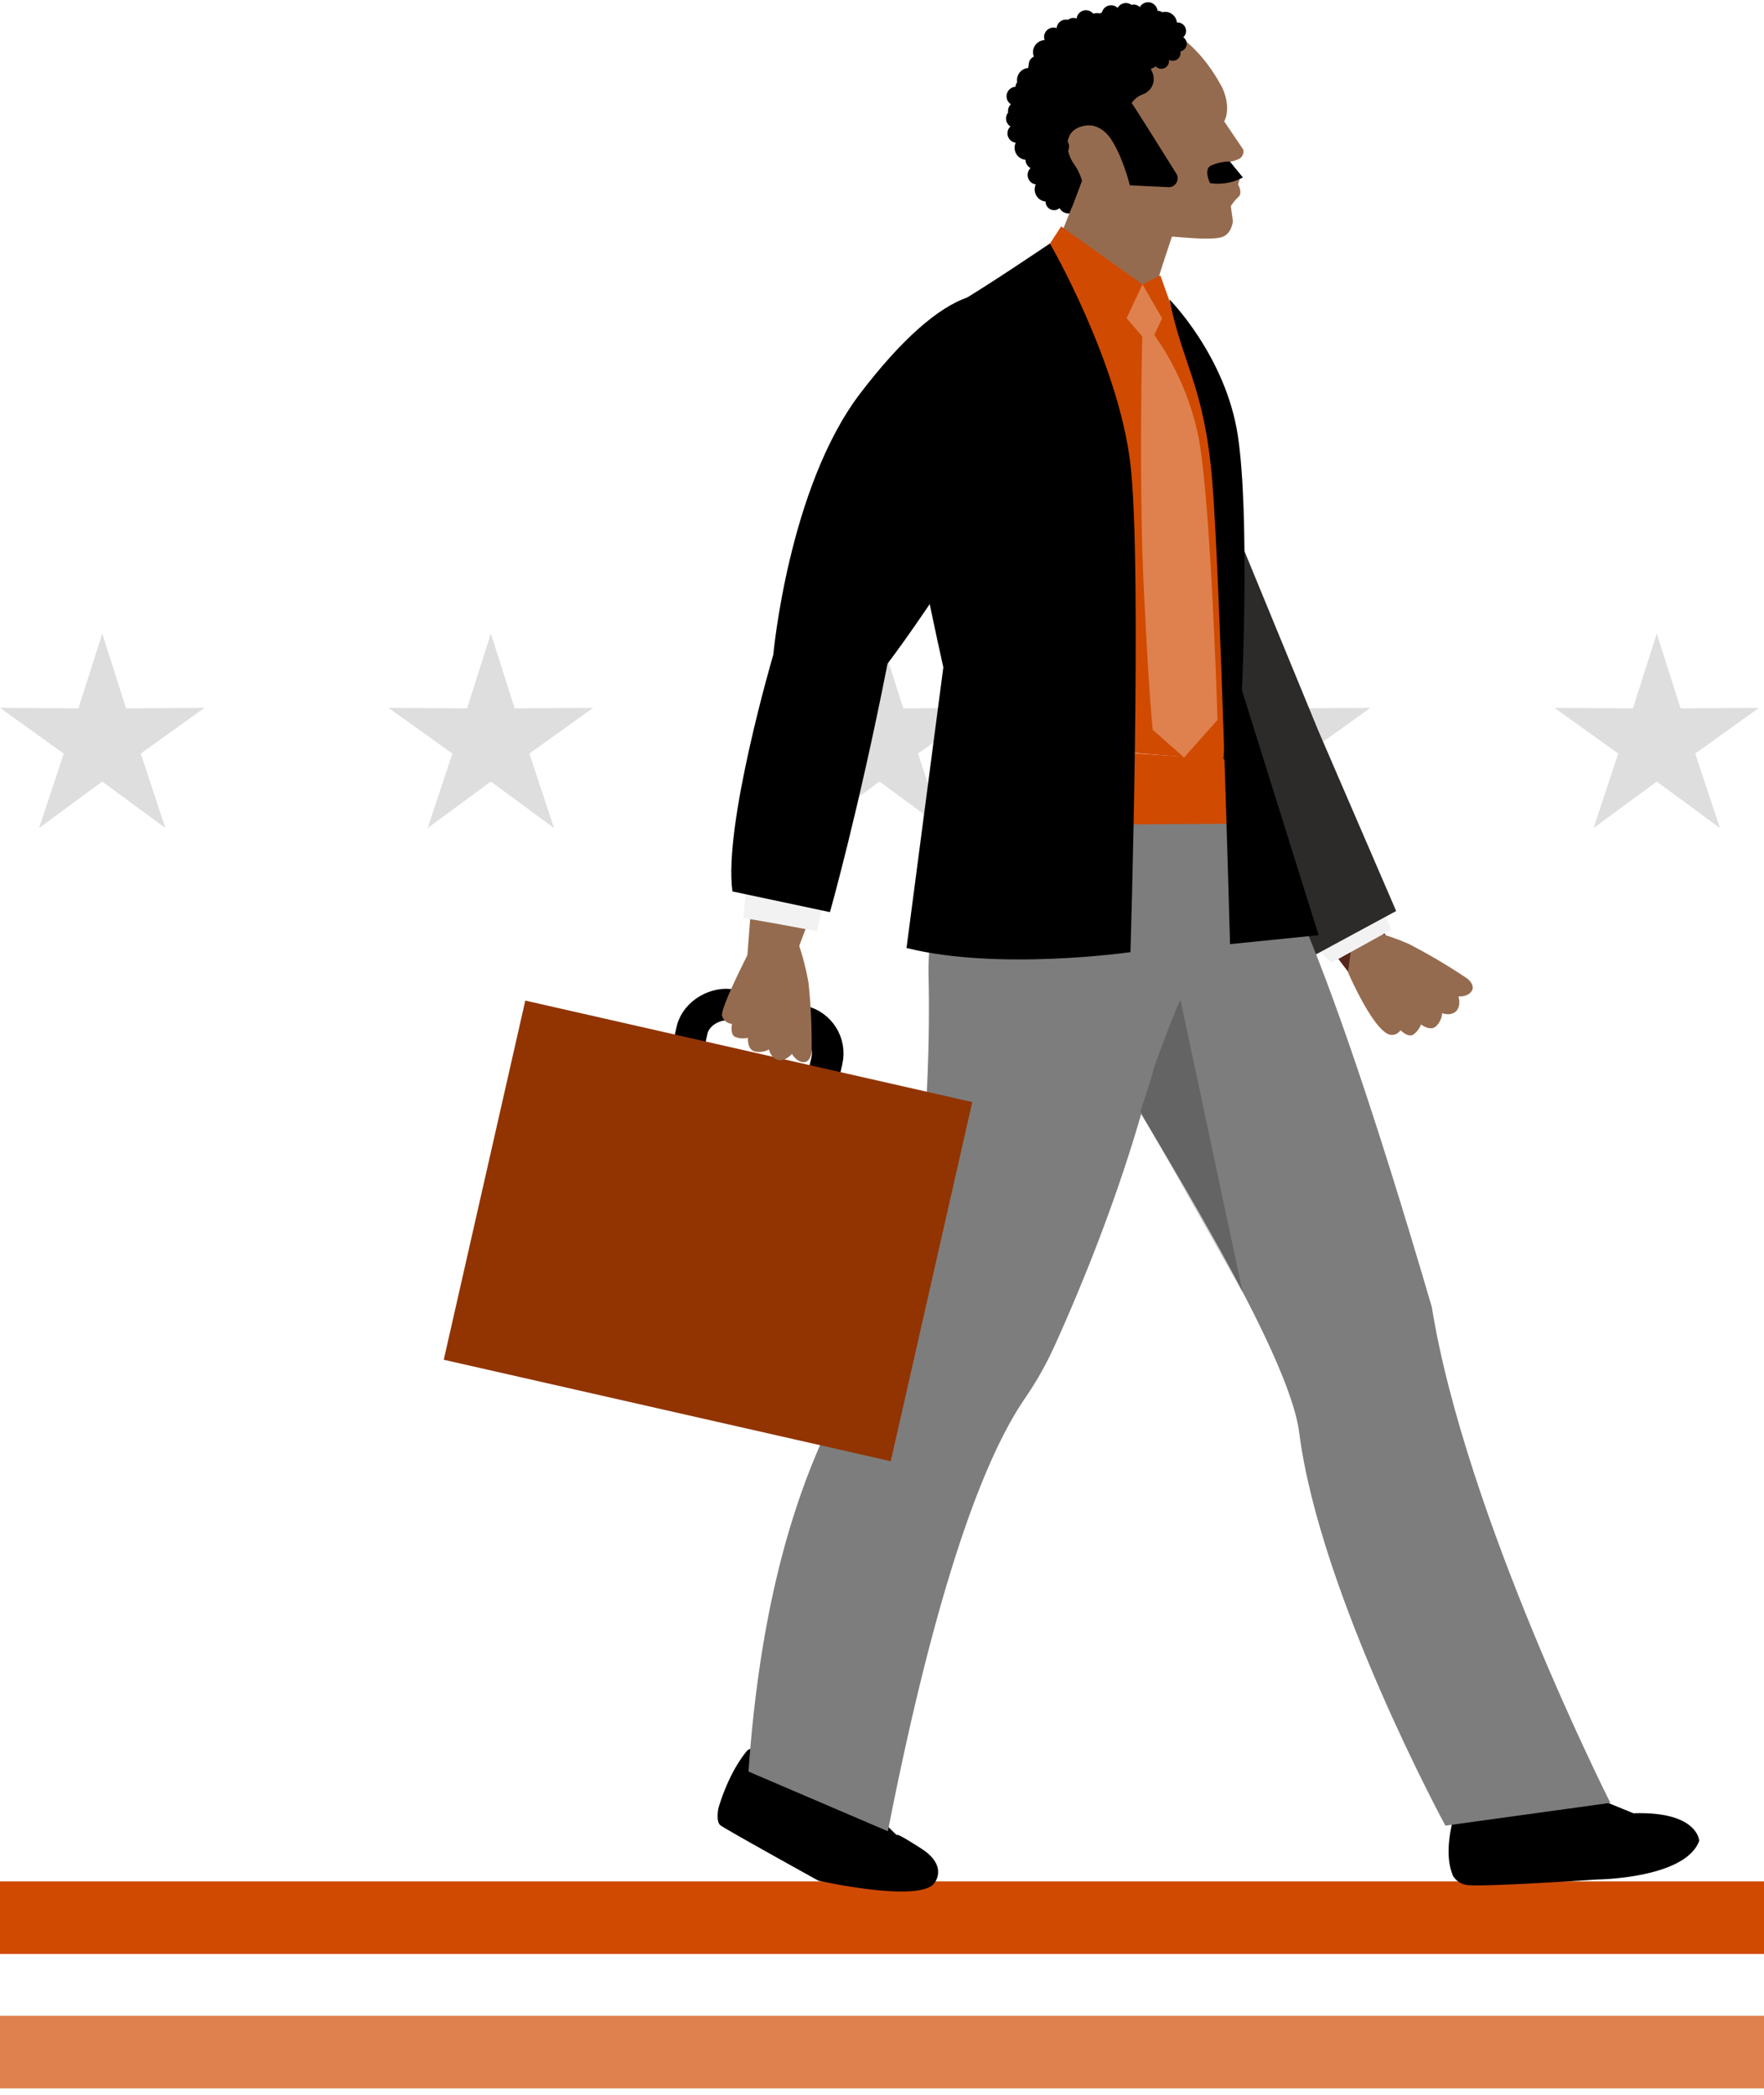 <svg xmlns="http://www.w3.org/2000/svg" width="426" height="506" viewBox="0 0 426 506"><g id="Backgrounds"><rect y="454.33" width="426" height="17.54" style="fill:#d04a02"/><rect y="486.78" width="426" height="17.54" style="fill:#de814e"/><polygon points="118.54 153 112.8 171.05 93.85 170.94 109.24 181.98 103.28 199.97 118.54 188.74 133.8 199.97 127.84 181.98 143.24 170.94 124.29 171.05 118.54 153" style="fill:#dfdede"/><polygon points="24.69 153 18.94 171.05 0 170.94 15.39 181.98 9.43 199.97 24.69 188.74 39.95 199.97 33.99 181.98 49.38 170.94 30.44 171.05 24.69 153" style="fill:#dfdede"/><polygon points="212.4 153 206.65 171.05 187.7 170.94 203.09 181.98 197.13 199.97 212.4 188.74 227.66 199.97 221.7 181.98 237.09 170.94 218.14 171.05 212.4 153" style="fill:#dfdede"/><polygon points="306.25 153 300.5 171.05 281.56 170.94 296.95 181.98 290.99 199.97 306.25 188.74 321.51 199.97 315.55 181.98 330.94 170.94 312 171.05 306.25 153" style="fill:#dfdede"/><polygon points="400.1 153 394.35 171.05 375.41 170.94 390.8 181.98 384.84 199.97 400.1 188.74 415.36 199.97 409.4 181.98 424.79 170.94 405.85 171.05 400.1 153" style="fill:#dfdede"/></g><g id="Layer_1" data-name="Layer 1"><path d="M256.83,25.13a2,2,0,0,0-.65-.52,2,2,0,0,0-2.76.87,2,2,0,0,0-.23,1,2.92,2.92,0,0,0-2.59,2,2.82,2.82,0,0,0-.11,1.46,1.15,1.15,0,0,0-.2.29,1.65,1.65,0,0,0-.19.8A2.3,2.3,0,0,0,249,35.24a2.18,2.18,0,0,0-.59.91,2.14,2.14,0,0,0-.09,1.09,2.16,2.16,0,0,0-.38.68,2.29,2.29,0,0,0,.93,2.68,2.26,2.26,0,0,0-.58.91,2.3,2.3,0,0,0,1.45,2.93,3,3,0,0,0,.41.09l-.12.28a2.94,2.94,0,0,0,1.82,3.72,3.88,3.88,0,0,0,.66.14,2.05,2.05,0,0,0,3.38,1.59,2.42,2.42,0,0,0,1,1,2.49,2.49,0,0,0,3.17-3.68A2.22,2.22,0,0,0,262.44,44a1.83,1.83,0,0,0,.47-.59,1.86,1.86,0,0,0-.8-2.52,1.79,1.79,0,0,0-1.08-.2.83.83,0,0,0,.09-.16,1.84,1.84,0,0,0,0-1.78c.07-.11.15-.21.21-.32a2.49,2.49,0,0,0-.2-2.62,2.22,2.22,0,0,0,2.36-3.61,1.83,1.83,0,0,0,.47-.59,1.87,1.87,0,0,0-1.88-2.72.86.86,0,0,0,.1-.16,1.88,1.88,0,0,0-.8-2.53,1.92,1.92,0,0,0-1.17-.18,1.87,1.87,0,0,0-3.35-.87Z"/><polygon points="361.94 434.62 355.05 427.41 368.2 412.34 377.65 423.24 361.94 434.62" style="fill:#ec8e56"/><path d="M303.47,284.65c4.25-5.06,8.19-9.37,12.18-11.11,0,0,.29.36-1.55,3.34a7.72,7.72,0,0,0-1.14,5.65,47,47,0,0,1,6.67-6.45c2.91-2,4.09-7.51,4-8.9-.82-9.6-7.72-7.2-7.72-7.2s-12.77,11.48-13.28,14.44S300.93,284.87,303.47,284.65Z" style="fill:#b15129"/><polygon points="289.85 36.52 277.85 72.73 252.25 68 262.78 42.13 289.85 36.52" style="fill:#956b4f"/><path d="M237.2,73s13.52-7.75,16.22-11.14,8.3-19.74,8.3-19.74l22.2,10.38L278.57,71.4l9.87,12.23s4,16.07-10.47,9.7S237.2,73,237.2,73Z" style="fill:#956b4f"/><path d="M289.87,188.05l37.52,49,7.47-10.54s-13.28-32.54-20-42.8-8.16-12.95-8.16-12.95-14.07,6.12-18,12.06C287.64,184.37,288.71,186.56,289.87,188.05Z" style="fill:#56261b"/><path d="M327,223.91a62.08,62.08,0,0,1,13.14,4,141.16,141.16,0,0,1,14.21,8.41s2,1.52,1.06,3-3.2,1.31-3.2,1.31.74,2.29-.58,3.57-3.35.47-3.35.47a4.9,4.9,0,0,1-1.45,3.14c-1.41,1.34-3.67-.42-3.67-.42a5,5,0,0,1-2,2.54c-1.25.57-2.95-1.16-2.95-1.16a2.41,2.41,0,0,1-2.88,1c-4.09-1.69-9.8-15-9.8-15Z" style="fill:#956b4f"/><path d="M336,224.51l-14.48,8S302.34,215.29,290.33,191c-4.28-8.69-21.63-46.66-21.63-46.66l28.59-14.79L317.17,181Z" style="fill:#f2f2f2"/><path d="M337.17,220l-20.65,11.17a376.45,376.45,0,0,1-26.19-44.49C286.05,178,268.7,140,268.7,140l28.59-14.78,21.08,51.24Z" style="fill:#2d2a2a"/><path d="M311.41,235.72c1,21-6.67,16.08-29.62,16.08S245,250,236.66,232.15C216.53,188.78,258.07,184,281,184S310.65,219.05,311.41,235.72Z" style="fill:#2d2d2d"/><path d="M213.13,325.57a44.76,44.76,0,0,0,10.57-22.9,315.55,315.55,0,0,0,2.11-73.23A23.91,23.91,0,0,1,244.28,204l31.17-7.14s4.2,73.92-24.35,128.72C228,369.94,213.13,325.57,213.13,325.57Z" style="fill:#be671f"/><path d="M317.71,328.19c.91,3.62-2.38,26.67,3.13,41.56,6.34,17.17,33.59,50.41,33.59,63.06,0,0-3.88,14.09-.2,17.84s7.33,2.29,11.41,1.78c5.21-.65,19.53-.3,19.53-.3l16.3-1.28s8.48-3.1,2.3-5.09c-5.8-1.87-20.71-4.3-22.84-6.58-1.92-2.06-8.3-7.19-8.3-7.19-2.24-1-16.39-52.84-25.89-107.45-3-.39-23.91-88.68-40.33-112.34-19.08-27.48-50.77,15.74-50.77,15.74Z" style="fill:#56261b"/><path d="M352.82,433.6s-5.14,11.84-1.93,19.37a4.6,4.6,0,0,0,3.11,2.19c2.46.68,31.66-1.28,31.66-1.28s21.35-.19,24.69-9.34c0,0-.27-7.18-15.86-6.65l-15.92-6.52s-1.91-6.66-6.5-4.49S363.18,435,352.82,433.6Z"/><path d="M302,199c4.29,6.25,14.85,17.92,43.77,116.6,8.16,50.61,43.13,119.77,43.13,119.77l-39.84,5.5s-30.3-55.77-35.31-94.94c-2.53-19.8-34.18-69.89-49.94-96.58C225.45,184.43,274.57,182.36,302,199Z" style="fill:#7d7d7d"/><path d="M179.79,441.19s-7-6.69-1.81-12,2.31-2.25,7.26-10.65c3.59-6.11,5.91-27.7,6.86-38.51a112.52,112.52,0,0,1,6.2-28.37c3.88-10.7,10.09-22.59,19.58-28.61,2.12-1.34,3.38-3.84,5.25-5.78l34.14-2.43s-3.73,15.57-10.18,22.32c-5.68,5.95-37,62.79-46.48,88.82-2.1,5.75,9,17,9.39,18.23.6,1.69,4.41,1.77,5.35,2.8,0,0,3.29-1.18,7.89,4.49,3.48,4.28-28.46,3-32-2.89S183.84,443.13,179.79,441.19Z" style="fill:#56261b"/><path d="M180.38,422.83c-1.43,1.71-4.55,6.06-6.88,13.8,0,0-.68,3.24.48,4.16s23.64,13.36,23.64,13.36,23.6,5.3,27.84.84c.41-.43,3.52-4.42-3-8.6-7.19-4.63-5.75-3.07-5.75-3.07l-11.82-11.55s-1.73-6.83-3.24-7-10.23,7.68-16.33,3.69c-2.56-1.67-.38-4.18-3-5.89A1.49,1.49,0,0,0,180.38,422.83Z"/><path d="M180.76,427.81l33.66,14.42c7.94-40.58,19.18-84.29,33.15-104.62a81.48,81.48,0,0,0,7-12.37c9.83-21.6,37-86.43,27.69-125.72L242,189.12s-18.37,16.66-17.75,46.77c.82,40.13-4.94,74.29-8,79.87C206.72,333,185.69,357.71,180.76,427.81Z" style="fill:#7d7d7d"/><g style="opacity:0.2"><path d="M300.14,312.25l-24.7-43.84c.59-2.25,2.05-5.88,3.3-10.7.29-1.13,6.33-17.23,6.38-16.06Z"/></g><path d="M247.18,77.17s-12.64-15-37.78,31.14c-23.85,43.82-20.77,45.85-20.77,45.85l23-1.2a295.1,295.1,0,0,0,25.47-35.73C249.39,96.88,256.94,85.73,247.18,77.17Z" style="fill:#ec8e56"/><polygon points="306.74 198.88 235.81 199.28 246.5 180.04 297.9 183.55 306.74 198.88" style="fill:#d04a02"/><path d="M261.86,6.09s20.22-9.28,33.27,15c0,0,2,3.88.85,7.43l-.33.81,4.58,6.77a2,2,0,0,1-1.15,2.34,7.36,7.36,0,0,1-2.1.6l2.66,3.25L299,44.56s1.18,2,.08,3a9.84,9.84,0,0,0-1.84,2.24l.5,3.61s-.27,3-2.54,3.81-9.1.14-9.1.14-11.71-.51-14.18-3.4a13,13,0,0,1-2.9-6.1l-3.8-2.21-9.73,0S248,38.54,247.61,30,250,11.22,261.86,6.09Z" style="fill:#956b4f"/><path d="M273.29,24.89a5.73,5.73,0,0,1,2.9-2.19,3.94,3.94,0,0,0,2.1-5.23l-1.84-4.18-23.24-1.08c-4.65,5.27-5.87,11.13-5.6,17.81.41,10.29,11.24,20.11,11.24,20.11l2.47-6.49a14.65,14.65,0,0,0-2.14-4.3c-1.77-2.69-2.78-8,2.9-9,2.1-.34,4.43.64,6.14,3.14,2.91,4.26,4.62,11.25,4.64,11.27l9.34.45A2.14,2.14,0,0,0,284.12,42C280.49,36.18,273.56,25.13,273.29,24.89Z"/><path d="M256.26,54.68l19.64,14,4.33-2.16,2.56,7.19S293,91,295.85,118.17s-.48,65.37-.48,65.37L262.2,180.9s-4.09-87.73-8.17-100-3.13-18-3.13-18Z" style="fill:#d04a02"/><path d="M253.55,58.8S270.13,87.41,273,112.16s0,117.77,0,117.77-31.73,4.57-54.08-1l8.89-67.78s-9.13-40.38-9.61-53.6,3.6-28.84,11.53-33.4S253.55,58.8,253.55,58.8Z"/><path d="M184.66,176.55l-4.18,54.32,11.52.25s15.08-39.48,16.86-51.62,2.49-15.11,2.49-15.11-14.6-4.75-21.48-2.92C188,162,185.48,170.93,184.66,176.55Z" style="fill:#956b4f"/><path d="M179.52,221.76c0-.24,17.79,3.12,17.79,3.12l3.36-15.14L181,206.86Z" style="fill:#f2f2f2"/><path d="M176.88,215.27l23.55,5s6.86-24.19,13.91-60c0,0,42.76-56.27,36.08-77.28-6.49-20.43-23.11-13.62-42.67,12-17.35,22.73-21,63.11-21,63.11S174.65,199.19,176.88,215.27Z"/><path d="M282.42,72.3c3.14,15.74,8.38,20.87,10.3,43.47S297.05,228,297.05,228l21.39-2.17-18.51-59.12s1.93-42.3-1-61.53S282.42,72.3,282.42,72.3Z"/><path d="M275.9,68.66l-3.83,8.18,3.79,4.42s-.89,34.69.37,60.92,2.15,34.06,2.15,34.06l7.57,6.69,8.07-9.08s-1.64-55-4.79-69.26a65.5,65.5,0,0,0-10.47-23.71l1.89-4Z" style="fill:#de814e"/><path d="M285.75,9a2.05,2.05,0,0,0-.53-3.39,2,2,0,0,0-1-.17,2.9,2.9,0,0,0-2.11-2.48,2.86,2.86,0,0,0-1.45,0l-.31-.19a1.62,1.62,0,0,0-.8-.14,2.35,2.35,0,0,0-1.66-2,2.32,2.32,0,0,0-2.63,1.08,2.3,2.3,0,0,0-.94-.54,2.24,2.24,0,0,0-1.09,0,2.42,2.42,0,0,0-.7-.35,2.3,2.3,0,0,0-2.62,1.08,2.41,2.41,0,0,0-.95-.54,2.3,2.3,0,0,0-2.84,1.61,2,2,0,0,0-.07.41l-.29-.1a2.92,2.92,0,0,0-3.61,2,2.68,2.68,0,0,0-.11.67,2,2,0,0,0-1.42,3.46,2.5,2.5,0,0,0,.29,4.39,2.51,2.51,0,0,0,2.61-.33,2.22,2.22,0,0,0,3.73,2.16,1.76,1.76,0,0,0,.6.44,1.87,1.87,0,0,0,2.49-.93,1.85,1.85,0,0,0,.14-1.08l.16.08a1.87,1.87,0,0,0,1.78-.13,1.77,1.77,0,0,0,.33.19,2.49,2.49,0,0,0,2.6-.33A2.22,2.22,0,0,0,279.06,16a2,2,0,0,0,.61.44,1.87,1.87,0,0,0,2.48-.93,1.85,1.85,0,0,0,.14-1.08l.16.08a1.88,1.88,0,0,0,2.49-.93,1.92,1.92,0,0,0,.12-1.18A1.87,1.87,0,0,0,285.75,9Z"/><path d="M272.54,6.83a2.18,2.18,0,0,0,.18-.81A2,2,0,0,0,270.67,4a2,2,0,0,0-1,.25,2.91,2.91,0,0,0-4.28-.83,1.47,1.47,0,0,0-.36,0,1.55,1.55,0,0,0-.79.2,2.32,2.32,0,0,0-2.32-1.13A2.28,2.28,0,0,0,260,4.47a2.34,2.34,0,0,0-1.09-.11,2.3,2.3,0,0,0-1,.42,2.27,2.27,0,0,0-2.74,2,2.29,2.29,0,0,0-3,2.53,2.62,2.62,0,0,0,.11.4c-.1,0-.21,0-.31,0a2.92,2.92,0,0,0-2.47,3.31,3.57,3.57,0,0,0,.18.66,2,2,0,0,0,.13,3.73,2.45,2.45,0,0,0-.43,1.38A2.5,2.5,0,0,0,254.06,20a2.22,2.22,0,0,0,4.29.44,1.77,1.77,0,0,0,.73.16,1.87,1.87,0,0,0,1.57-2.92h.18a1.86,1.86,0,0,0,1.57-.84,2.45,2.45,0,0,0,.38,0A2.5,2.5,0,0,0,265,15.5a2.22,2.22,0,0,0,4.29.45,1.77,1.77,0,0,0,.73.15,1.87,1.87,0,0,0,1.57-2.91h.18a1.88,1.88,0,0,0,1.88-1.87,1.81,1.81,0,0,0-.36-1.12,1.88,1.88,0,0,0-.77-3.38Z"/><path d="M252,15.06a1.88,1.88,0,0,0-.65-.53,2,2,0,0,0-3,1.88,2.93,2.93,0,0,0-2.59,2,2.77,2.77,0,0,0-.11,1.45,1.21,1.21,0,0,0-.2.3,1.48,1.48,0,0,0-.18.79,2.32,2.32,0,0,0-2.07,1.56,2.28,2.28,0,0,0,.94,2.67,2.24,2.24,0,0,0-.59.91,2.28,2.28,0,0,0-.09,1.09,2.28,2.28,0,0,0,.56,3.36,2.24,2.24,0,0,0-.59.91,2.29,2.29,0,0,0,1.45,2.93,3,3,0,0,0,.41.09l-.12.29A2.93,2.93,0,0,0,247,38.45a3.2,3.2,0,0,0,.67.14,2,2,0,0,0,1.1,1.86,2.06,2.06,0,0,0,2.28-.27,2.39,2.39,0,0,0,1,1,2.49,2.49,0,0,0,3.17-3.68,2.22,2.22,0,0,0,2.36-3.61,1.91,1.91,0,0,0,.47-.58,1.88,1.88,0,0,0-1.88-2.73.51.51,0,0,0,.09-.16,1.84,1.84,0,0,0,0-1.78,1.77,1.77,0,0,0,.21-.32,2.49,2.49,0,0,0-.2-2.62,2.22,2.22,0,0,0,2.36-3.61,1.91,1.91,0,0,0,.47-.58,1.87,1.87,0,0,0-.8-2.53,1.85,1.85,0,0,0-1.07-.2l.09-.16a1.87,1.87,0,0,0-.8-2.52,1.85,1.85,0,0,0-1.17-.19,1.87,1.87,0,0,0-3.35-.86Z"/><path d="M297,39l3.15,3.86a12.77,12.77,0,0,1-7.92,1.36s-1.6-3.12.08-4.16A11.09,11.09,0,0,1,297,39Z"/><rect x="167.06" y="242.46" width="29.67" height="33.39" rx="7.99" transform="translate(-111.1 379.15) rotate(-77.21)" style="fill:none;stroke:#000;stroke-miterlimit:10;stroke-width:7.64px"/><rect x="126.52" y="241.92" width="88.94" height="110.69" transform="translate(-156.76 398.19) rotate(-77.21)" style="fill:#913401"/><path d="M191.46,224.27a61.72,61.72,0,0,1,3.81,13.21A139.75,139.75,0,0,1,196,254s-.19,2.5-1.91,2.5-2.85-2-2.85-2-1.51,1.87-3.31,1.47-2.23-2.55-2.23-2.55a4.82,4.82,0,0,1-3.41.5c-1.9-.45-1.66-3.3-1.66-3.3a5,5,0,0,1-3.21-.27c-1.16-.74-.64-3.1-.64-3.1a2.68,2.68,0,0,1-2.39-1.89c-.56-1.84,6.77-16,6.77-16Z" style="fill:#956b4f"/></g></svg>
